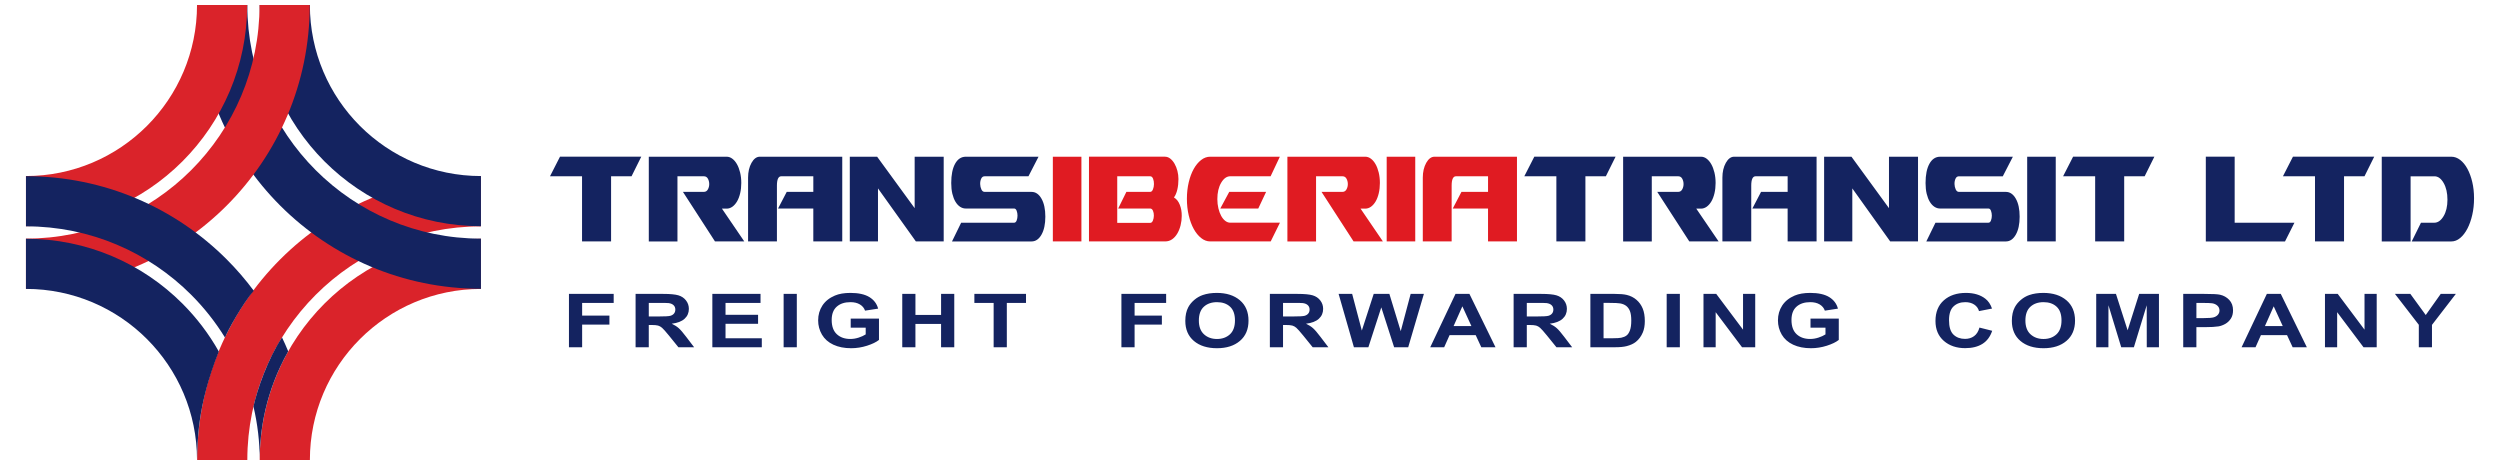 <?xml version="1.0" encoding="utf-8"?>
<!-- Generator: Adobe Illustrator 26.5.0, SVG Export Plug-In . SVG Version: 6.00 Build 0)  -->
<svg version="1.1" id="Layer_1" xmlns="http://www.w3.org/2000/svg" xmlns:xlink="http://www.w3.org/1999/xlink" x="0px" y="0px"
	 viewBox="0 0 2103.2 391.17" style="enable-background:new 0 0 2103.2 391.17;" xml:space="preserve">
<style type="text/css">
	.st0{fill:#DA232A;}
	.st1{fill:#142360;}
	.st2{fill:#E01B22;}
</style>
<g>
	<path class="st0" d="M165.86,386.97c0-65.92,26.72-125.61,69.93-168.81c43.2-43.2,102.89-69.93,168.82-69.93v42.2
		c-54.28,0-103.42,22-138.98,57.57c-35.57,35.57-57.57,84.7-57.57,138.98H165.86z"/>
	<path class="st0" d="M218.5,386.97c0-51.39,20.84-97.92,54.51-131.59c33.68-33.68,80.21-54.51,131.6-54.51v42.2
		c-39.74,0-75.72,16.11-101.76,42.15c-26.04,26.04-42.15,62.02-42.15,101.76H218.5z"/>
	<path class="st1" d="M404.61,242.95c-65.92,0-125.61-26.72-168.82-69.93c-43.2-43.2-69.93-102.89-69.93-168.81h42.2
		c0,54.28,22,103.42,57.57,138.98c35.57,35.57,84.7,57.57,138.98,57.57V242.95z"/>
	<path class="st1" d="M404.61,190.31c-51.39,0-97.92-20.84-131.6-54.51C239.33,102.12,218.5,55.59,218.5,4.2h42.2
		c0,39.74,16.11,75.72,42.15,101.76c26.04,26.04,62.02,42.15,101.76,42.15V190.31z"/>
	<path class="st0" d="M260.58,4.2c0,65.92-26.72,125.61-69.93,168.81c-43.2,43.2-102.89,69.93-168.82,69.93v-42.2
		c54.28,0,103.42-22,138.98-57.57c35.57-35.57,57.56-84.7,57.56-138.98H260.58z"/>
	<path class="st0" d="M207.95,4.2c0,51.39-20.84,97.92-54.51,131.59c-33.68,33.68-80.21,54.51-131.6,54.51v-42.2
		c39.74,0,75.72-16.11,101.76-42.15c26.04-26.04,42.15-62.02,42.15-101.76H207.95z"/>
	<path class="st1" d="M21.84,148.22c65.92,0,125.61,26.72,168.82,69.93c8.24,8.24,15.87,17.07,22.84,26.44
		c-9.2,10.49-22.53,34.56-24.19,39.43c-8.08-13.11-17.65-25.2-28.48-36.04c-35.57-35.57-84.71-57.57-138.98-57.57V148.22z"/>
	<path class="st1" d="M237.24,283.84c1.85,3.86,3.59,7.77,5.22,11.72c-19.17,34.1-23.96,66.66-23.96,91.41
		c-0.02-15.19-1.8-30.3-5.27-45.01C216.37,327.59,225.3,302.09,237.24,283.84"/>
	<path class="st1" d="M21.84,200.86c51.39,0,97.92,20.84,131.6,54.51c11.95,11.95,22.29,25.53,30.65,40.36
		c-18.51,46.49-17.74,75.94-18.34,91.23c0-39.74-16.11-75.72-42.15-101.76c-26.04-26.04-62.02-42.15-101.76-42.15V200.86z"/>
	<path class="st1" d="M2034.9,292.14v-18.89l-20.08-26h12.96l12.95,17.78l12.6-17.78h12.72l-20.08,26.06v18.83H2034.9z
		 M1955.95,292.14v-44.89h10.74l22.53,30.09v-30.09h10.25v44.89h-11.08l-22.19-29.51v29.51H1955.95z M1920.44,274.33l-7.61-16.62
		l-7.39,16.62H1920.44z M1940.71,292.14h-11.95l-4.73-10.22h-21.96l-4.55,10.22h-11.73l21.26-44.89h11.72L1940.71,292.14z
		 M1847.79,254.83v12.79h6.03c4.35,0,7.24-0.24,8.7-0.71c1.47-0.47,2.61-1.2,3.44-2.21c0.83-1.01,1.25-2.16,1.25-3.5
		c0-1.64-0.59-2.99-1.75-4.05c-1.17-1.06-2.64-1.73-4.43-2c-1.32-0.2-3.95-0.3-7.93-0.3H1847.79z M1836.7,292.14v-44.89h17.73
		c6.72,0,11.09,0.22,13.13,0.67c3.14,0.68,5.76,2.14,7.88,4.4c2.11,2.26,3.17,5.17,3.17,8.75c0,2.76-0.61,5.07-1.82,6.95
		c-1.23,1.88-2.77,3.36-4.64,4.43c-1.88,1.07-3.79,1.78-5.73,2.12c-2.64,0.43-6.45,0.65-11.45,0.65h-7.19v16.93H1836.7z
		 M1763.5,292.14v-44.89h16.61l9.82,30.62l9.7-30.62h16.65v44.89h-10.25l-0.04-35.34l-10.8,35.34h-10.65l-10.74-35.34l-0.04,35.34
		H1763.5z M1703.93,269.66c0,5.09,1.44,8.95,4.31,11.58c2.87,2.62,6.52,3.94,10.93,3.94c4.42,0,8.04-1.31,10.88-3.91
		c2.83-2.61,4.25-6.52,4.25-11.74c0-5.15-1.38-9-4.14-11.53c-2.75-2.54-6.41-3.8-10.98-3.8c-4.57,0-8.25,1.29-11.04,3.84
		C1705.33,260.62,1703.93,264.49,1703.93,269.66z M1692.53,269.96c0-4.58,0.84-8.42,2.51-11.54c1.24-2.29,2.95-4.35,5.1-6.16
		c2.15-1.82,4.51-3.17,7.07-4.06c3.42-1.18,7.36-1.78,11.82-1.78c8.08,0,14.53,2.06,19.39,6.17c4.84,4.12,7.27,9.84,7.27,17.16
		c0,7.27-2.41,12.95-7.22,17.04c-4.81,4.11-11.24,6.16-19.28,6.16c-8.15,0-14.63-2.04-19.44-6.12
		C1694.94,282.75,1692.53,277.13,1692.53,269.96z M1665.28,275.58l10.71,2.7c-1.64,4.94-4.38,8.61-8.21,11.01
		c-3.82,2.39-8.67,3.6-14.54,3.6c-7.28,0-13.26-2.04-17.95-6.12c-4.68-4.08-7.02-9.64-7.02-16.72c0-7.47,2.36-13.28,7.06-17.42
		c4.7-4.14,10.9-6.21,18.57-6.21c6.71,0,12.15,1.63,16.33,4.88c2.5,1.92,4.36,4.68,5.61,8.29l-10.94,2.13
		c-0.65-2.32-2-4.16-4.05-5.51c-2.06-1.35-4.57-2.01-7.49-2.01c-4.07,0-7.37,1.19-9.89,3.58c-2.54,2.38-3.8,6.25-3.8,11.6
		c0,5.67,1.25,9.71,3.73,12.11c2.5,2.41,5.74,3.61,9.73,3.61c2.94,0,5.48-0.76,7.59-2.3
		C1662.84,281.28,1664.37,278.88,1665.28,275.58z M1523.14,275.65v-7.59h23.79v17.91c-2.31,1.85-5.66,3.47-10.06,4.88
		c-4.38,1.4-8.83,2.1-13.35,2.1c-5.72,0-10.71-0.98-14.97-2.96c-4.24-1.97-7.44-4.81-9.59-8.47c-2.14-3.67-3.21-7.67-3.21-11.99
		c0-4.68,1.2-8.84,3.58-12.49c2.4-3.64,5.89-6.44,10.49-8.38c3.52-1.5,7.88-2.24,13.1-2.24c6.79,0,12.11,1.17,15.94,3.51
		c3.81,2.35,6.27,5.58,7.36,9.72l-11.02,1.69c-0.76-2.21-2.22-3.95-4.34-5.23c-2.12-1.28-4.77-1.91-7.96-1.91
		c-4.82,0-8.65,1.25-11.5,3.77c-2.85,2.52-4.27,6.25-4.27,11.19c0,5.34,1.44,9.34,4.32,12.01c2.89,2.67,6.67,4,11.34,4
		c2.31,0,4.63-0.37,6.95-1.12c2.33-0.74,4.32-1.65,5.99-2.72v-5.69H1523.14z M1433.11,292.14v-44.89h10.73l22.54,30.09v-30.09h10.25
		v44.89h-11.08l-22.19-29.51v29.51H1433.11z M1402.14,292.14v-44.89h11.09v44.89H1402.14z M1349.04,254.83v29.72h8.22
		c3.07,0,5.29-0.15,6.65-0.43c1.8-0.37,3.28-0.99,4.45-1.87c1.19-0.88,2.14-2.32,2.88-4.33c0.75-2.01,1.12-4.76,1.12-8.22
		c0-3.47-0.37-6.12-1.12-7.99c-0.74-1.86-1.78-3.3-3.12-4.35c-1.34-1.03-3.03-1.74-5.1-2.11c-1.53-0.28-4.55-0.43-9.04-0.43H1349.04
		z M1337.95,247.24h20.16c4.55,0,8.02,0.28,10.4,0.86c3.2,0.77,5.95,2.15,8.23,4.14c2.29,1.98,4.03,4.4,5.22,7.27
		c1.19,2.86,1.79,6.41,1.79,10.61c0,3.7-0.56,6.88-1.68,9.55c-1.37,3.27-3.32,5.91-5.85,7.93c-1.91,1.54-4.5,2.73-7.75,3.58
		c-2.43,0.64-5.69,0.95-9.76,0.95h-20.76V247.24z M1284.47,266.24h8.19c5.3,0,8.61-0.19,9.93-0.55c1.31-0.37,2.36-1,3.1-1.9
		c0.75-0.9,1.12-2.03,1.12-3.37c0-1.51-0.49-2.73-1.48-3.67c-0.98-0.93-2.37-1.52-4.16-1.76c-0.9-0.1-3.6-0.16-8.07-0.16h-8.63
		V266.24z M1273.38,292.14v-44.89h23.29c5.85,0,10.11,0.41,12.76,1.21c2.66,0.81,4.78,2.24,6.37,4.29c1.59,2.07,2.4,4.42,2.4,7.08
		c0,3.38-1.2,6.16-3.61,8.35c-2.41,2.2-6,3.58-10.8,4.15c2.38,1.14,4.35,2.39,5.89,3.76c1.55,1.37,3.64,3.81,6.27,7.29l6.68,8.76
		h-13.22l-7.93-9.8c-2.84-3.48-4.79-5.67-5.85-6.58c-1.05-0.9-2.15-1.53-3.33-1.86c-1.18-0.33-3.05-0.5-5.59-0.5h-2.24v18.75
		H1273.38z M1237.87,274.33l-7.61-16.62l-7.39,16.62H1237.87z M1258.14,292.14h-11.95l-4.73-10.22h-21.96l-4.55,10.22h-11.73
		l21.26-44.89h11.72L1258.14,292.14z M1139.02,292.14l-12.88-44.89h11.4l8.14,30.84l9.99-30.84h13.18l9.56,31.36l8.34-31.36h11.13
		l-13.19,44.89h-11.84l-10.8-33.57l-10.87,33.57H1139.02z M1079.4,266.24h8.18c5.3,0,8.61-0.19,9.93-0.55c1.31-0.37,2.36-1,3.1-1.9
		c0.75-0.9,1.12-2.03,1.12-3.37c0-1.51-0.5-2.73-1.48-3.67c-0.98-0.93-2.37-1.52-4.16-1.76c-0.9-0.1-3.59-0.16-8.07-0.16h-8.63
		V266.24z M1068.31,292.14v-44.89h23.29c5.85,0,10.11,0.41,12.76,1.21c2.66,0.81,4.78,2.24,6.37,4.29c1.59,2.07,2.4,4.42,2.4,7.08
		c0,3.38-1.2,6.16-3.61,8.35c-2.41,2.2-6,3.58-10.8,4.15c2.39,1.14,4.35,2.39,5.89,3.76c1.55,1.37,3.64,3.81,6.27,7.29l6.68,8.76
		h-13.22l-7.93-9.8c-2.84-3.48-4.79-5.67-5.85-6.58c-1.05-0.9-2.15-1.53-3.33-1.86c-1.18-0.33-3.05-0.5-5.6-0.5h-2.24v18.75H1068.31
		z M1008.58,269.66c0,5.09,1.44,8.95,4.31,11.58c2.87,2.62,6.51,3.94,10.92,3.94c4.42,0,8.05-1.31,10.89-3.91
		c2.83-2.61,4.25-6.52,4.25-11.74c0-5.15-1.38-9-4.14-11.53c-2.75-2.54-6.41-3.8-10.99-3.8c-4.56,0-8.25,1.29-11.04,3.84
		C1009.98,260.62,1008.58,264.49,1008.58,269.66z M997.18,269.96c0-4.58,0.84-8.42,2.51-11.54c1.24-2.29,2.95-4.35,5.1-6.16
		c2.16-1.82,4.52-3.17,7.08-4.06c3.42-1.18,7.35-1.78,11.82-1.78c8.08,0,14.53,2.06,19.39,6.17c4.85,4.12,7.27,9.84,7.27,17.16
		c0,7.27-2.41,12.95-7.22,17.04c-4.81,4.11-11.24,6.16-19.29,6.16c-8.15,0-14.63-2.04-19.44-6.12
		C999.59,282.75,997.18,277.13,997.18,269.96z M943.42,292.14v-44.89h37.63v7.59h-26.54v10.66h22.95v7.59h-22.95v19.06H943.42z
		 M835.93,292.14v-37.31h-16.21v-7.59h43.44v7.59h-16.14v37.31H835.93z M759.05,292.14v-44.89h11.09v17.68h21.57v-17.68h11.09v44.89
		H791.7v-19.63h-21.57v19.63H759.05z M715.68,275.65v-7.59h23.79v17.91c-2.31,1.85-5.66,3.47-10.06,4.88
		c-4.38,1.4-8.83,2.1-13.35,2.1c-5.72,0-10.71-0.98-14.97-2.96c-4.24-1.97-7.44-4.81-9.59-8.47c-2.14-3.67-3.21-7.67-3.21-11.99
		c0-4.68,1.2-8.84,3.58-12.49c2.4-3.64,5.89-6.44,10.49-8.38c3.52-1.5,7.88-2.24,13.1-2.24c6.79,0,12.11,1.17,15.93,3.51
		c3.81,2.35,6.27,5.58,7.37,9.72l-11.01,1.69c-0.77-2.21-2.22-3.95-4.35-5.23c-2.11-1.28-4.77-1.91-7.95-1.91
		c-4.82,0-8.66,1.25-11.5,3.77c-2.84,2.52-4.27,6.25-4.27,11.19c0,5.34,1.44,9.34,4.32,12.01c2.9,2.67,6.67,4,11.35,4
		c2.31,0,4.63-0.37,6.95-1.12c2.33-0.74,4.32-1.65,5.99-2.72v-5.69H715.68z M659.25,292.14v-44.89h11.09v44.89H659.25z
		 M599.28,292.14v-44.89h40.54v7.59h-29.45v9.97h27.38v7.59h-27.38v12.16h30.52v7.59H599.28z M545.8,266.24h8.19
		c5.3,0,8.61-0.19,9.93-0.55c1.31-0.37,2.36-1,3.1-1.9c0.75-0.9,1.12-2.03,1.12-3.37c0-1.51-0.49-2.73-1.48-3.67
		c-0.98-0.93-2.37-1.52-4.15-1.76c-0.9-0.1-3.6-0.16-8.07-0.16h-8.63V266.24z M534.71,292.14v-44.89H558
		c5.85,0,10.11,0.41,12.76,1.21c2.66,0.81,4.78,2.24,6.37,4.29c1.59,2.07,2.4,4.42,2.4,7.08c0,3.38-1.2,6.16-3.61,8.35
		c-2.41,2.2-6,3.58-10.8,4.15c2.38,1.14,4.35,2.39,5.89,3.76c1.55,1.37,3.64,3.81,6.27,7.29l6.68,8.76h-13.22l-7.93-9.8
		c-2.84-3.48-4.79-5.67-5.85-6.58c-1.05-0.9-2.15-1.53-3.33-1.86c-1.18-0.33-3.05-0.5-5.59-0.5h-2.24v18.75H534.71z M478.65,292.14
		v-44.89h37.63v7.59h-26.54v10.66h22.95v7.59h-22.95v19.06H478.65z"/>
	<g>
		<path class="st1" d="M2003.72,203.12v-71.28h58.53c2.64,0,5.13,0.9,7.46,2.7c2.33,1.8,4.35,4.28,6.06,7.43
			c1.72,3.16,3.08,6.85,4.08,11.08c1.01,4.23,1.51,8.82,1.51,13.78c0,4.96-0.5,9.62-1.51,13.99c-1,4.37-2.36,8.21-4.08,11.52
			c-1.72,3.3-3.74,5.93-6.06,7.87c-2.33,1.94-4.81,2.91-7.46,2.91h-33.31l7.77-15.75h11.18c3.01,0,5.62-1.82,7.81-5.46
			c2.2-3.64,3.29-8.28,3.29-13.92c0-5.64-1.07-10.32-3.21-14.07c-2.14-3.74-4.72-5.61-7.73-5.61h-20.06v54.81H2003.72z
			 M1989.2,148.3h-17.21v54.81h-24.43V148.3h-26.97l8.41-16.47h68.37L1989.2,148.3z M1855.72,203.12h66.62l7.93-15.75h-50.29v-55.54
			h-24.27V203.12z M1804.25,148.3h-17.21v54.81h-24.43V148.3h-26.97l8.41-16.47h68.37L1804.25,148.3z M1705.43,131.83h24.03v71.28
			h-24.03V131.83z M1619.93,153.99c0,3.4,0.32,6.41,0.95,9.04c0.64,2.62,1.51,4.86,2.62,6.7c1.11,1.85,2.41,3.26,3.89,4.23
			c1.48,0.97,3.04,1.46,4.68,1.46h40.76c0.95,0,1.67,0.63,2.14,1.9c0.48,1.26,0.72,2.62,0.72,4.08c0,1.46-0.24,2.82-0.72,4.08
			c-0.47,1.26-1.21,1.89-2.22,1.89h-44.49l-7.69,15.75h66.94c3.38,0,6.16-1.9,8.33-5.69c2.17-3.79,3.25-8.84,3.25-15.16
			c0-6.32-1.08-11.37-3.25-15.16c-2.17-3.79-4.94-5.68-8.33-5.68h-39.42c-1.22,0-2.14-0.68-2.77-2.04
			c-0.64-1.36-0.98-2.87-1.03-4.52c-0.05-1.65,0.22-3.16,0.83-4.52c0.61-1.36,1.57-2.04,2.9-2.04h36.88l8.49-16.47h-61.15
			c-3.86,0-6.87,1.97-9.04,5.9C1621.01,141.67,1619.93,147.09,1619.93,153.99z M1534.59,131.83h23l31.57,43.29v-43.29h24.43v71.28
			h-23.4l-31.88-44.61v44.61h-23.72V131.83z M1458.93,131.83h69.32v71.28h-24.35v-27.7h-29.66l7.3-13.99h22.37V148.3h-26.97
			c-2.43,0-3.65,2.62-3.65,7.87v46.94h-24.27v-53.65c0-4.86,0.96-9.01,2.89-12.46C1453.84,133.56,1456.18,131.83,1458.93,131.83z
			 M1445.84,203.12l-18.8-27.6h3.96c1.69,0,3.29-0.54,4.8-1.6c1.51-1.09,2.82-2.58,3.93-4.47c1.11-1.9,1.98-4.18,2.62-6.85
			c0.63-2.7,0.95-5.59,0.95-8.7c0-3.11-0.33-6.05-0.99-8.77c-0.66-2.72-1.55-5.05-2.66-7c-1.11-1.97-2.41-3.5-3.88-4.61
			c-1.48-1.12-3.07-1.68-4.76-1.68h-65.51v71.28h24.11V148.3h22.21c1.53,0,2.67,0.68,3.41,2.04c0.74,1.36,1.11,2.87,1.11,4.52
			c0,1.65-0.38,3.16-1.15,4.52c-0.77,1.36-1.89,2.04-3.37,2.04h-17.61l26.97,41.69H1445.84z M1350.98,148.3h-17.21v54.81h-24.43
			V148.3h-26.97l8.41-16.47h68.37L1350.98,148.3z M800.25,153.99c0,3.4,0.32,6.41,0.95,9.04c0.64,2.62,1.51,4.86,2.62,6.7
			c1.11,1.85,2.41,3.26,3.89,4.23c1.48,0.97,3.04,1.46,4.68,1.46h40.77c0.95,0,1.66,0.63,2.14,1.9c0.48,1.26,0.71,2.62,0.71,4.08
			c0,1.46-0.24,2.82-0.71,4.08c-0.48,1.26-1.22,1.89-2.22,1.89h-44.49l-7.69,15.75h66.94c3.38,0,6.16-1.9,8.33-5.69
			c2.17-3.79,3.25-8.84,3.25-15.16c0-6.32-1.08-11.37-3.25-15.16c-2.17-3.79-4.94-5.68-8.33-5.68H828.4c-1.22,0-2.14-0.68-2.77-2.04
			c-0.63-1.36-0.98-2.87-1.03-4.52c-0.05-1.65,0.22-3.16,0.83-4.52c0.61-1.36,1.57-2.04,2.9-2.04h36.88l8.49-16.47h-61.15
			c-3.86,0-6.87,1.97-9.04,5.9C801.33,141.67,800.25,147.09,800.25,153.99z M714.91,131.83h23l31.57,43.29v-43.29h24.43v71.28h-23.4
			l-31.88-44.61v44.61h-23.71V131.83z M639.25,131.83h69.32v71.28h-24.35v-27.7h-29.66l7.3-13.99h22.37V148.3h-26.97
			c-2.43,0-3.65,2.62-3.65,7.87v46.94h-24.27v-53.65c0-4.86,0.96-9.01,2.89-12.46C634.16,133.56,636.49,131.83,639.25,131.83z
			 M626.16,203.12l-18.8-27.6h3.97c1.69,0,3.29-0.54,4.8-1.6c1.51-1.09,2.82-2.58,3.93-4.47c1.11-1.9,1.98-4.18,2.62-6.85
			c0.63-2.7,0.95-5.59,0.95-8.7c0-3.11-0.33-6.05-0.99-8.77c-0.66-2.72-1.55-5.05-2.66-7c-1.11-1.97-2.4-3.5-3.89-4.61
			c-1.48-1.12-3.07-1.68-4.76-1.68h-65.51v71.28h24.11V148.3h22.21c1.53,0,2.67,0.68,3.41,2.04c0.74,1.36,1.11,2.87,1.11,4.52
			c0,1.65-0.38,3.16-1.15,4.52c-0.77,1.36-1.89,2.04-3.37,2.04h-17.6l26.96,41.69H626.16z M531.3,148.3h-17.21v54.81h-24.43V148.3
			H462.7l8.41-16.47h68.37L531.3,148.3z"/>
		<path class="st2" d="M1206.88,131.83h69.32v71.28h-24.35v-27.7h-29.66l7.3-13.99h22.37V148.3h-26.97c-2.43,0-3.65,2.62-3.65,7.87
			v46.94h-24.27v-53.65c0-4.86,0.97-9.01,2.89-12.46C1201.79,133.56,1204.13,131.83,1206.88,131.83 M1166.59,131.83h24.03v71.28
			h-24.03V131.83z M1163.41,203.12l-18.8-27.6h3.96c1.69,0,3.29-0.54,4.8-1.6c1.51-1.09,2.82-2.58,3.93-4.47
			c1.11-1.9,1.98-4.18,2.62-6.85c0.63-2.7,0.95-5.59,0.95-8.7c0-3.11-0.33-6.05-0.99-8.77c-0.66-2.72-1.55-5.05-2.66-7
			c-1.11-1.97-2.4-3.5-3.89-4.61c-1.48-1.12-3.07-1.68-4.76-1.68h-65.51v71.28h24.11V148.3h22.21c1.53,0,2.67,0.68,3.41,2.04
			c0.74,1.36,1.11,2.87,1.11,4.52c0,1.65-0.38,3.16-1.15,4.52c-0.77,1.36-1.89,2.04-3.37,2.04h-17.61l26.97,41.69H1163.41z
			 M1076.72,131.83h-58.61c-2.7,0-5.24,0.92-7.61,2.77c-2.38,1.85-4.46,4.35-6.23,7.51c-1.77,3.16-3.17,6.9-4.2,11.22
			c-1.03,4.32-1.55,8.96-1.55,13.92c0,4.96,0.51,9.62,1.55,13.99c1.03,4.37,2.43,8.16,4.2,11.37c1.77,3.21,3.85,5.76,6.23,7.65
			c2.38,1.9,4.92,2.84,7.61,2.84h50.91l7.77-15.75h-41.72c-1.53,0-2.96-0.51-4.28-1.53c-1.32-1.02-2.47-2.43-3.45-4.23
			c-0.98-1.8-1.76-3.91-2.34-6.34c-0.58-2.43-0.87-5.01-0.87-7.73c0-5.54,1.07-10.13,3.21-13.77c2.14-3.64,4.72-5.47,7.73-5.47
			h33.87L1076.72,131.83z M1026.6,175.42h31.96l6.58-13.99h-31.01L1026.6,175.42z M987.74,165.94v0.29c2.06,1.17,3.66,3.18,4.8,6.05
			c1.14,2.86,1.68,6,1.63,9.4c0,2.62-0.32,5.22-0.95,7.8c-0.64,2.58-1.55,4.88-2.74,6.92c-1.19,2.04-2.64,3.67-4.36,4.88
			c-1.72,1.22-3.69,1.82-5.91,1.82h-64.08v-71.28h63.85c1.64,0,3.15,0.53,4.52,1.6c1.37,1.07,2.58,2.5,3.61,4.3
			c1.03,1.8,1.84,3.81,2.42,6.05c0.58,2.24,0.87,4.52,0.87,6.85c0,3.21-0.31,6.17-0.95,8.89
			C989.8,162.25,988.9,164.39,987.74,165.94z M967.59,148.3h-27.68v39.21h27.68c1,0,1.77-0.63,2.3-1.89
			c0.53-1.26,0.81-2.65,0.83-4.16c0.03-1.51-0.22-2.89-0.75-4.15c-0.53-1.26-1.35-1.9-2.46-1.9h-26.81l6.9-13.99h19.99
			c1,0,1.78-0.68,2.34-2.04c0.56-1.36,0.85-2.87,0.87-4.52c0.03-1.65-0.23-3.16-0.75-4.52C969.52,148.98,968.7,148.3,967.59,148.3z
			 M885.74,131.83h24.03v71.28h-24.03V131.83z"/>
	</g>
</g>
</svg>
